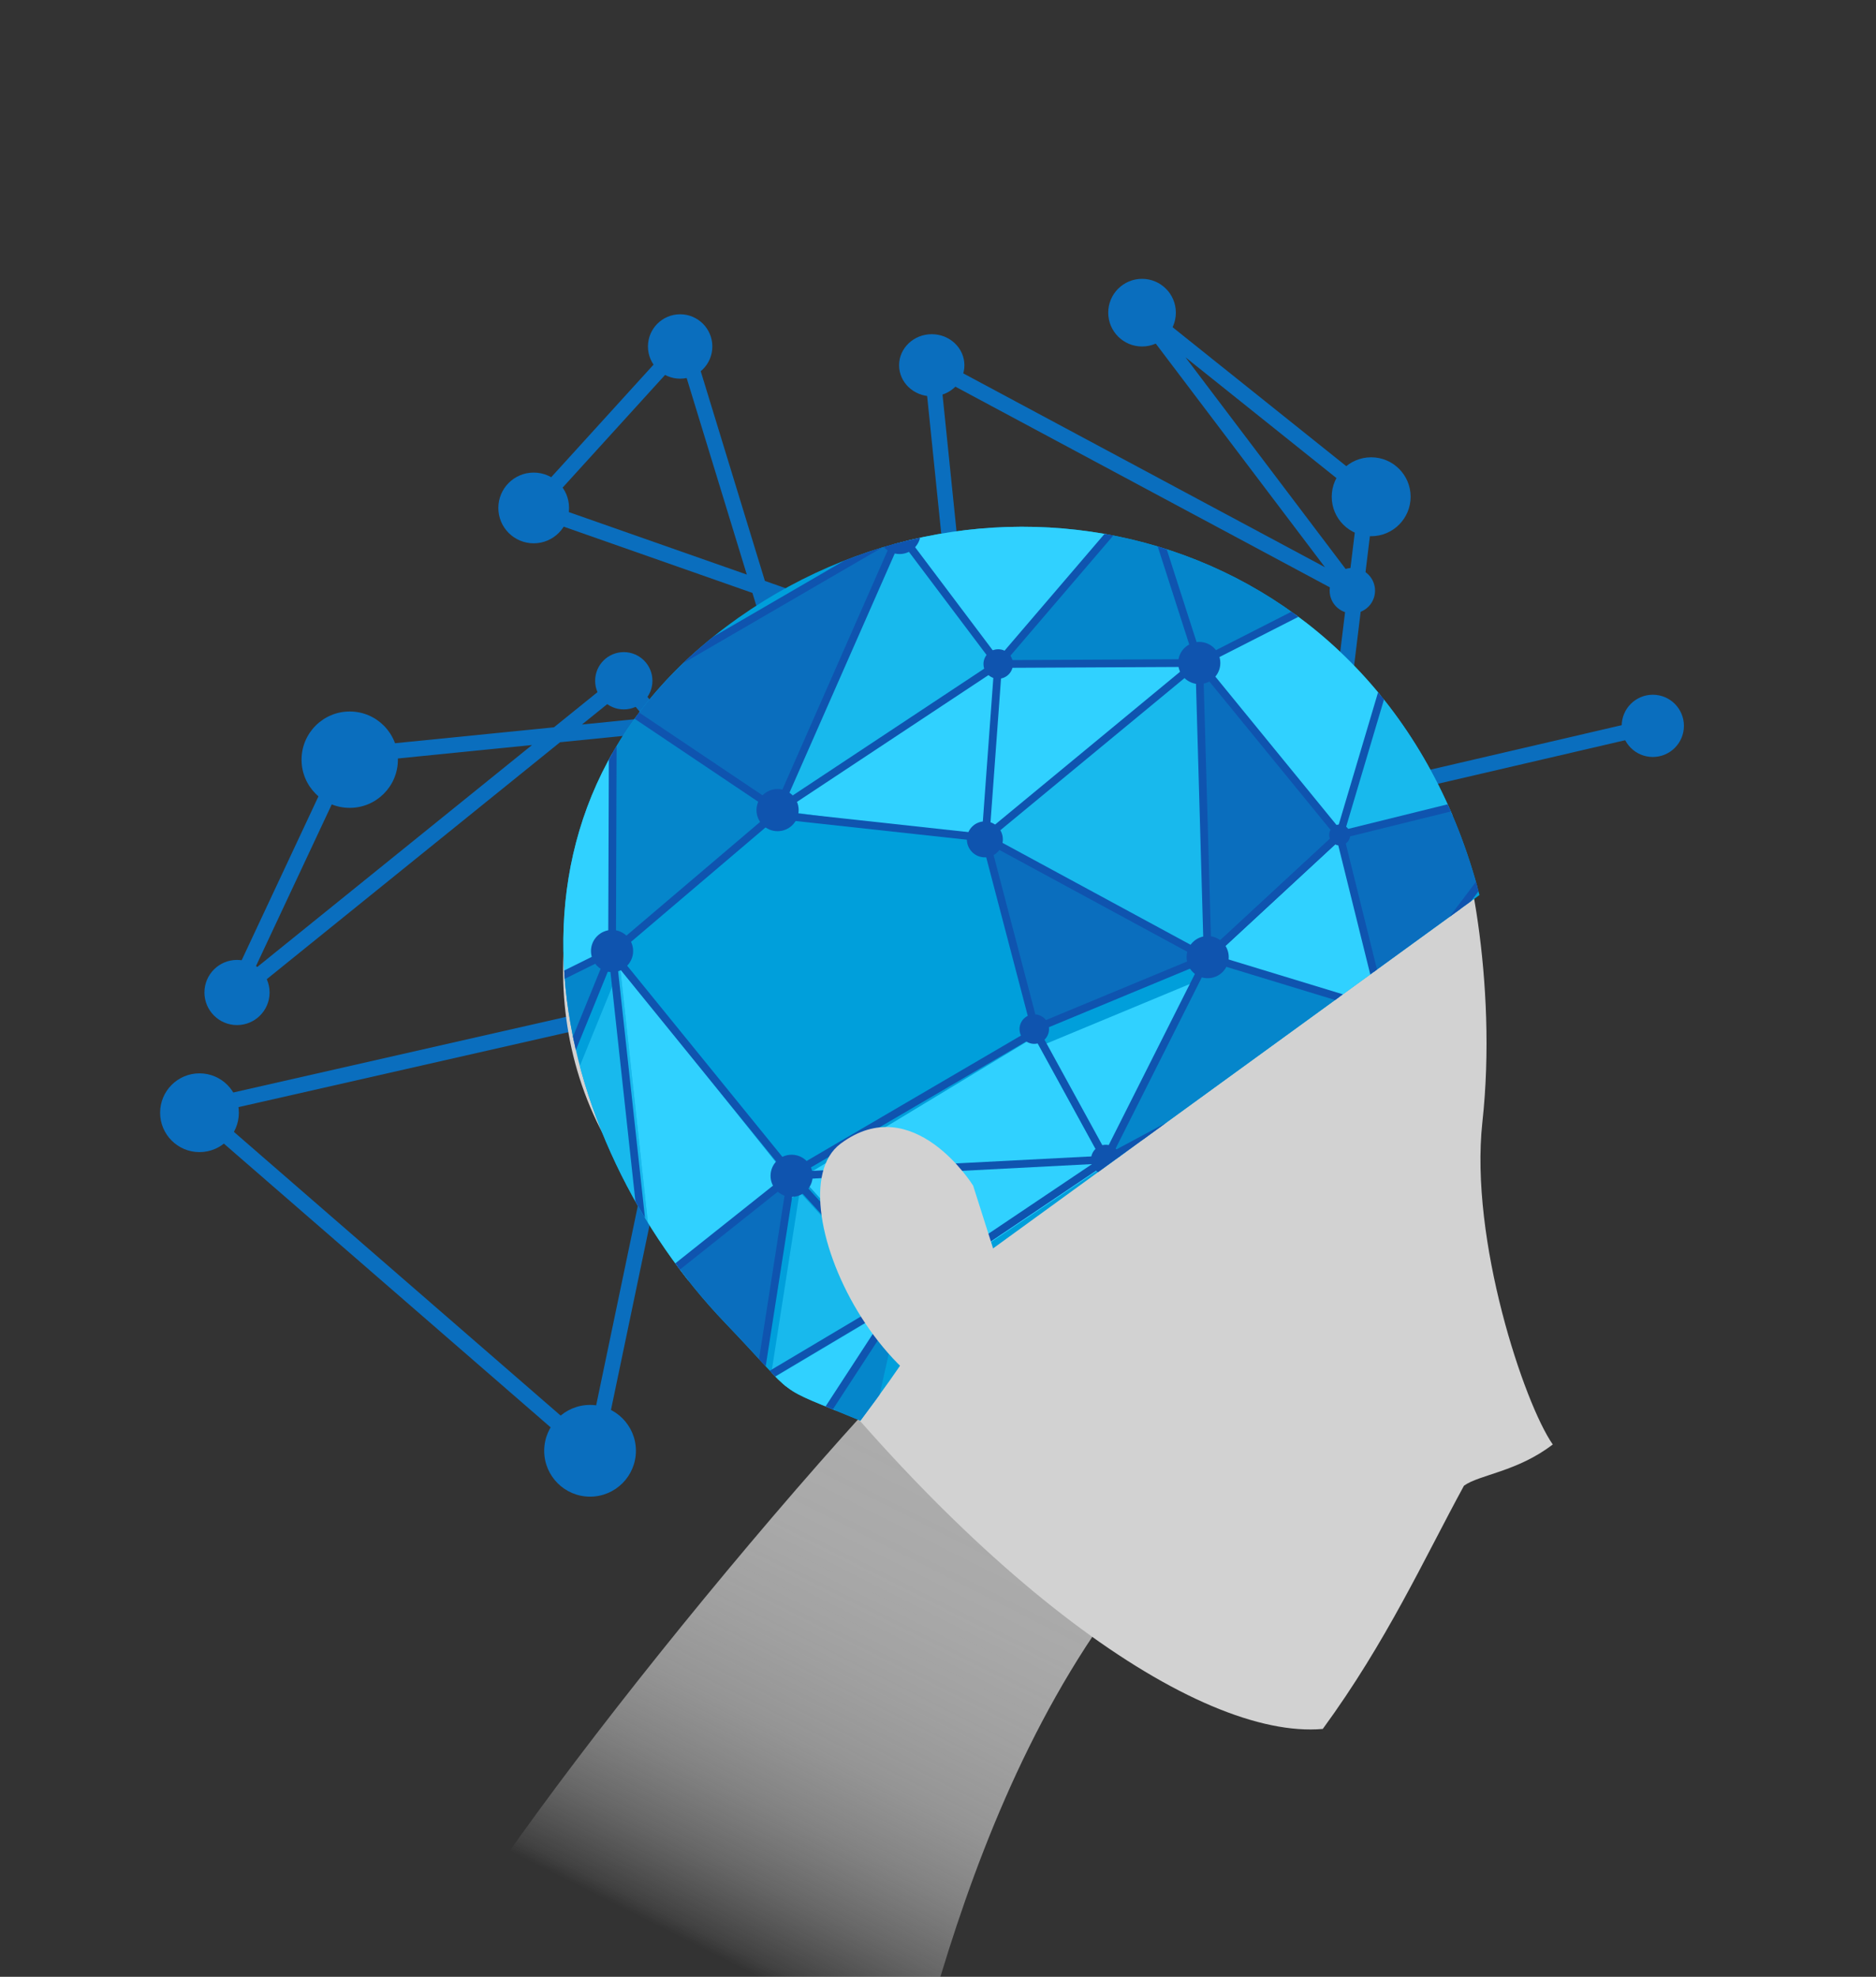 <svg id="Layer_1" data-name="Layer 1" xmlns="http://www.w3.org/2000/svg" xmlns:xlink="http://www.w3.org/1999/xlink" viewBox="0 0 243 256"><rect x="0" y="0" width="243" height="256" fill="#333333" stroke="none"/><defs><style>.cls-1,.cls-11,.cls-2{fill:none;}.cls-2{stroke:#0a6ebe;stroke-linecap:round;stroke-linejoin:round;stroke-width:2px;}.cls-3{fill:#0a6ebe;}.cls-4{fill:url(#linear-gradient);}.cls-5{fill:#d2d2d2;}.cls-6{clip-path:url(#clip-path);}.cls-7{fill:#009fdb;}.cls-8{fill:#30d1ff;}.cls-9{fill:#0586cb;}.cls-10{fill:#18b9ed;}.cls-11{stroke:#0f54af;stroke-miterlimit:10;}.cls-12{fill:#0f54af;}</style><linearGradient id="linear-gradient" x1="73.61" y1="293.92" x2="157.97" y2="126.69" gradientUnits="userSpaceOnUse"><stop offset="0.24" stop-color="#fff" stop-opacity="0"/><stop offset="0.25" stop-color="#fafafa" stop-opacity="0.07"/><stop offset="0.3" stop-color="#e8e8e8" stop-opacity="0.29"/><stop offset="0.35" stop-color="#d9d9d9" stop-opacity="0.48"/><stop offset="0.4" stop-color="#ccc" stop-opacity="0.64"/><stop offset="0.46" stop-color="#c1c1c1" stop-opacity="0.77"/><stop offset="0.53" stop-color="#b9b9b9" stop-opacity="0.88"/><stop offset="0.62" stop-color="#b3b3b3" stop-opacity="0.95"/><stop offset="0.73" stop-color="#b0b0b0" stop-opacity="0.99"/><stop offset="1" stop-color="#afafaf"/></linearGradient><clipPath id="clip-path"><path class="cls-1" d="M95.65,80c-35.43,25-24.09,68-1.71,91.33,9.94,10.37,5.84,7.78,17.51,12.65,11.67-15.57,11-17.81,11-17.81l69.2-50.26C179.39,68.89,129.58,56.05,95.65,80Z"/></clipPath></defs><title>retail-section3-img4</title><polyline class="cls-2" points="214.09 94 172.25 103.73 177.12 63.84 147.93 40.49 175.17 76.49 120.69 47.3 124.58 85.24 69.13 65.78 88.59 44.38 103.18 92.05 44.81 97.89 30.22 129.02 80.81 88.16 110.96 124.16 25.35 143.61 76.91 188.37 90.53 123.18"/><circle class="cls-3" cx="88.1" cy="44.87" r="4.17"/><circle class="cls-3" cx="45.3" cy="98.38" r="6.24"/><circle class="cls-3" cx="25.84" cy="144.1" r="5.1"/><circle class="cls-3" cx="76.43" cy="187.88" r="5.94"/><circle class="cls-3" cx="80.8" cy="88.16" r="3.71"/><ellipse class="cls-3" cx="120.69" cy="47.3" rx="4.23" ry="4.02"/><circle class="cls-3" cx="147.93" cy="40.49" r="4.38"/><circle class="cls-3" cx="214.09" cy="94" r="4.03"/><circle class="cls-3" cx="175.17" cy="76.49" r="2.94"/><circle class="cls-3" cx="177.61" cy="64.33" r="5.11"/><circle class="cls-3" cx="30.7" cy="128.53" r="4.22"/><path class="cls-4" d="M111.32,292C91,278.52,63.54,259.09,58.41,251.13,73.11,227,120.18,170,138.81,157c3.72,4,20.35,31.08,6.15,50.05C120.72,239.42,116.49,284.27,111.32,292Z"/><path class="cls-5" d="M75.83,109.83c-5.9,14.86-4.44,40.94,20.39,55.35,29.56,39.88,59,60.13,75.12,58.72,8.27-11.3,13.16-22.09,18.29-31.5,2-1.44,6.92-1.81,11.5-5.34-3.69-5.28-10.77-26.44-9.12-41.7,2-18.13-2-37.21-4.56-40.85C150.51,107.78,112.51,104.43,75.83,109.83Z"/><g class="cls-6"><path class="cls-7" d="M95.65,80c-35.43,25-34.9,64.09-17.87,96.7,6.65,12.74,11.71,17,22.66,19.28,16.91-15.79,22-29.81,22-29.81l69.2-50.26C179.39,68.89,129.58,56.05,95.65,80Z"/><polygon class="cls-8" points="79.39 90.59 79.28 123.17 62.38 131.54 79.39 90.59"/><polygon class="cls-9" points="100.72 104.91 79.39 90.59 79.28 123.17 100.72 104.91"/><polygon class="cls-3" points="79.39 90.59 116.52 69.02 100.72 104.91 79.39 90.59"/><polygon class="cls-10" points="116.52 69.02 129.3 85.99 100.72 104.91 116.52 69.02"/><polygon class="cls-8" points="116.52 69.02 148.26 63.85 129.3 85.99 116.52 69.02"/><polygon class="cls-9" points="148.26 63.85 184.58 70.97 155.34 85.86 148.26 63.85"/><polygon class="cls-9" points="148.26 63.85 129.3 85.99 155.34 85.86 148.26 63.85"/><polygon class="cls-8" points="184.58 69.93 201.69 100.13 205.38 78.51 184.58 69.93"/><polygon class="cls-9" points="205.38 80.6 209.87 91.69 201.69 102.22 205.38 80.6"/><polygon class="cls-10" points="201.69 102.22 173.53 109.18 184.58 72.02 201.69 102.22"/><polygon class="cls-3" points="179.17 130.88 201.69 101.17 173.53 108.13 179.17 130.88"/><polygon class="cls-8" points="156.43 123.95 173.53 108.13 179.17 130.88 156.43 123.95"/><polygon class="cls-8" points="155.34 85.86 173.53 108.13 184.58 70.97 155.34 85.86"/><polygon class="cls-3" points="156.43 123.95 155.34 85.86 173.53 108.13 156.43 123.95"/><polygon class="cls-10" points="127.57 108.7 155.34 85.86 156.43 123.95 127.57 108.7"/><polygon class="cls-8" points="129.3 85.99 127.57 108.7 155.34 85.86 129.3 85.99"/><polygon class="cls-8" points="100.72 104.91 127.57 108.7 129.3 85.99 100.72 104.91"/><polygon class="cls-9" points="79.28 123.17 63.09 162.87 62.38 131.54 79.28 123.17"/><polygon class="cls-10" points="85.09 169.06 80.32 125.26 64.13 164.96 85.09 169.06"/><polygon class="cls-8" points="103.58 154.36 80.32 125.26 85.09 169.06 103.58 154.36"/><polygon class="cls-3" points="98.37 178.89 102.53 152.27 84.05 166.97 98.37 178.89"/><polygon class="cls-8" points="76.55 193.32 84.05 166.97 98.37 178.89 76.55 193.32"/><polygon class="cls-8" points="63.09 162.87 76.55 193.32 84.05 166.97 63.09 162.87"/><polygon class="cls-10" points="103.58 154.36 117.84 170.02 99.42 180.98 103.58 154.36"/><polygon class="cls-8" points="90.59 209.74 99.42 178.89 117.84 167.93 90.59 209.74"/><polygon class="cls-10" points="76.55 193.32 98.37 178.89 89.54 209.74 76.55 193.32"/><polygon class="cls-9" points="116.79 167.93 107.2 210.5 89.54 209.74 116.79 167.93"/><polygon class="cls-8" points="133.97 134.32 102.53 153.31 143.23 151.2 133.97 134.32"/><polygon class="cls-3" points="156.43 123.95 133.97 133.27 127.57 108.7 156.43 123.95"/><polygon class="cls-8" points="144.27 152.25 157.47 126.04 135.01 135.37 144.27 152.25"/><polygon class="cls-9" points="179.17 130.88 143.23 150.16 156.43 123.95 179.17 130.88"/><polygon class="cls-8" points="103.58 152.27 144.27 150.16 117.84 167.93 103.58 152.27"/><line class="cls-11" x1="179.17" y1="130.88" x2="143.23" y2="150.16"/><polyline class="cls-11" points="107.2 210.5 89.54 209.74 76.55 193.32 63.09 162.87 62.38 131.54 79.39 90.59 116.52 69.02 148.26 63.85 184.58 70.97 201.69 101.17 179.17 130.88"/><polyline class="cls-11" points="155.34 85.86 129.3 85.99 100.72 104.91 79.39 90.59 79.28 123.17 62.38 131.54"/><line class="cls-11" x1="116.79" y1="167.93" x2="102.53" y2="152.27"/><line class="cls-11" x1="98.37" y1="178.89" x2="89.54" y2="209.74"/><polyline class="cls-11" points="155.34 85.86 156.43 123.95 173.53 108.13"/><line class="cls-11" x1="116.79" y1="167.93" x2="143.23" y2="150.16"/><line class="cls-11" x1="129.3" y1="85.99" x2="127.63" y2="108.83"/><polyline class="cls-11" points="155.34 85.86 184.58 70.97 173.53 108.13 156.43 123.95"/><line class="cls-11" x1="63.09" y1="162.87" x2="79.28" y2="123.16"/><line class="cls-11" x1="76.55" y1="193.32" x2="98.37" y2="178.89"/><line class="cls-11" x1="116.79" y1="167.93" x2="89.54" y2="209.74"/><polyline class="cls-11" points="63.09 162.87 84.05 166.97 79.28 123.17"/><polyline class="cls-11" points="100.72 104.91 116.52 69.02 129.3 85.99 148.26 63.85"/><polyline class="cls-11" points="116.79 167.93 98.37 178.89 102.53 152.27"/><polyline class="cls-11" points="76.55 193.32 84.05 166.97 102.53 152.27"/><polyline class="cls-11" points="143.23 150.16 133.97 133.27 156.43 123.95 179.17 130.88 173.53 108.13"/><polyline class="cls-11" points="156.43 123.95 143.23 150.16 102.53 152.27"/><polyline class="cls-11" points="148.26 63.85 155.34 85.86 173.53 108.13 201.69 101.17"/><line class="cls-11" x1="84.05" y1="166.97" x2="98.37" y2="178.89"/><polyline class="cls-11" points="89.54 209.74 103.96 227.99 107.2 210.5"/><polyline class="cls-11" points="201.83 100.19 204.78 79.89 205.77 80.28 210.55 91.82"/><polygon class="cls-11" points="102.53 152.07 79.26 123.42 100.31 105.52 127.6 108.5 134.17 133.56 102.53 152.07"/><polyline class="cls-11" points="156.25 124.02 127.6 108.5 155.06 85.82"/><circle class="cls-12" cx="79.39" cy="90.59" r="1.91"/><circle class="cls-12" cx="100.72" cy="104.91" r="2.73"/><circle class="cls-12" cx="79.28" cy="123.16" r="2.73"/><circle class="cls-12" cx="84.05" cy="166.97" r="1.91"/><circle class="cls-12" cx="107.2" cy="210.5" r="1.91"/><circle class="cls-12" cx="62.38" cy="131.54" r="2.73"/><circle class="cls-12" cx="63.09" cy="162.87" r="1.91"/><circle class="cls-12" cx="76.55" cy="193.32" r="2.73"/><circle class="cls-12" cx="98.37" cy="178.89" r="1.91"/><circle class="cls-12" cx="89.54" cy="209.74" r="2.73"/><circle class="cls-12" cx="103.96" cy="227.99" r="1.36"/><circle class="cls-12" cx="116.79" cy="167.93" r="2.73"/><circle class="cls-12" cx="102.54" cy="152.27" r="2.73"/><circle class="cls-12" cx="143.23" cy="150.16" r="1.91"/><circle class="cls-12" cx="156.43" cy="123.95" r="2.73"/><circle class="cls-12" cx="173.53" cy="108.13" r="1.36"/><circle class="cls-12" cx="209.87" cy="90.64" r="1.36"/><circle class="cls-12" cx="179.17" cy="130.88" r="1.91"/><circle class="cls-12" cx="205.38" cy="79.55" r="1.91"/><circle class="cls-12" cx="201.68" cy="101.17" r="2.73"/><circle class="cls-12" cx="155.34" cy="85.86" r="2.73"/><circle class="cls-12" cx="184.58" cy="70.97" r="2.73"/><circle class="cls-12" cx="148.26" cy="63.85" r="1.91"/><circle class="cls-12" cx="129.3" cy="85.99" r="1.91"/><circle class="cls-12" cx="116.52" cy="69.02" r="2.73"/><circle class="cls-12" cx="133.97" cy="133.27" r="1.91"/><circle class="cls-12" cx="127.57" cy="108.7" r="2.33"/></g><path class="cls-5" d="M135.05,181.84l-9-28.3s-7.74-12.48-17.17-5.43S116.85,189.9,135.05,181.84Z"/><circle class="cls-3" cx="69.13" cy="65.78" r="4.58"/></svg>